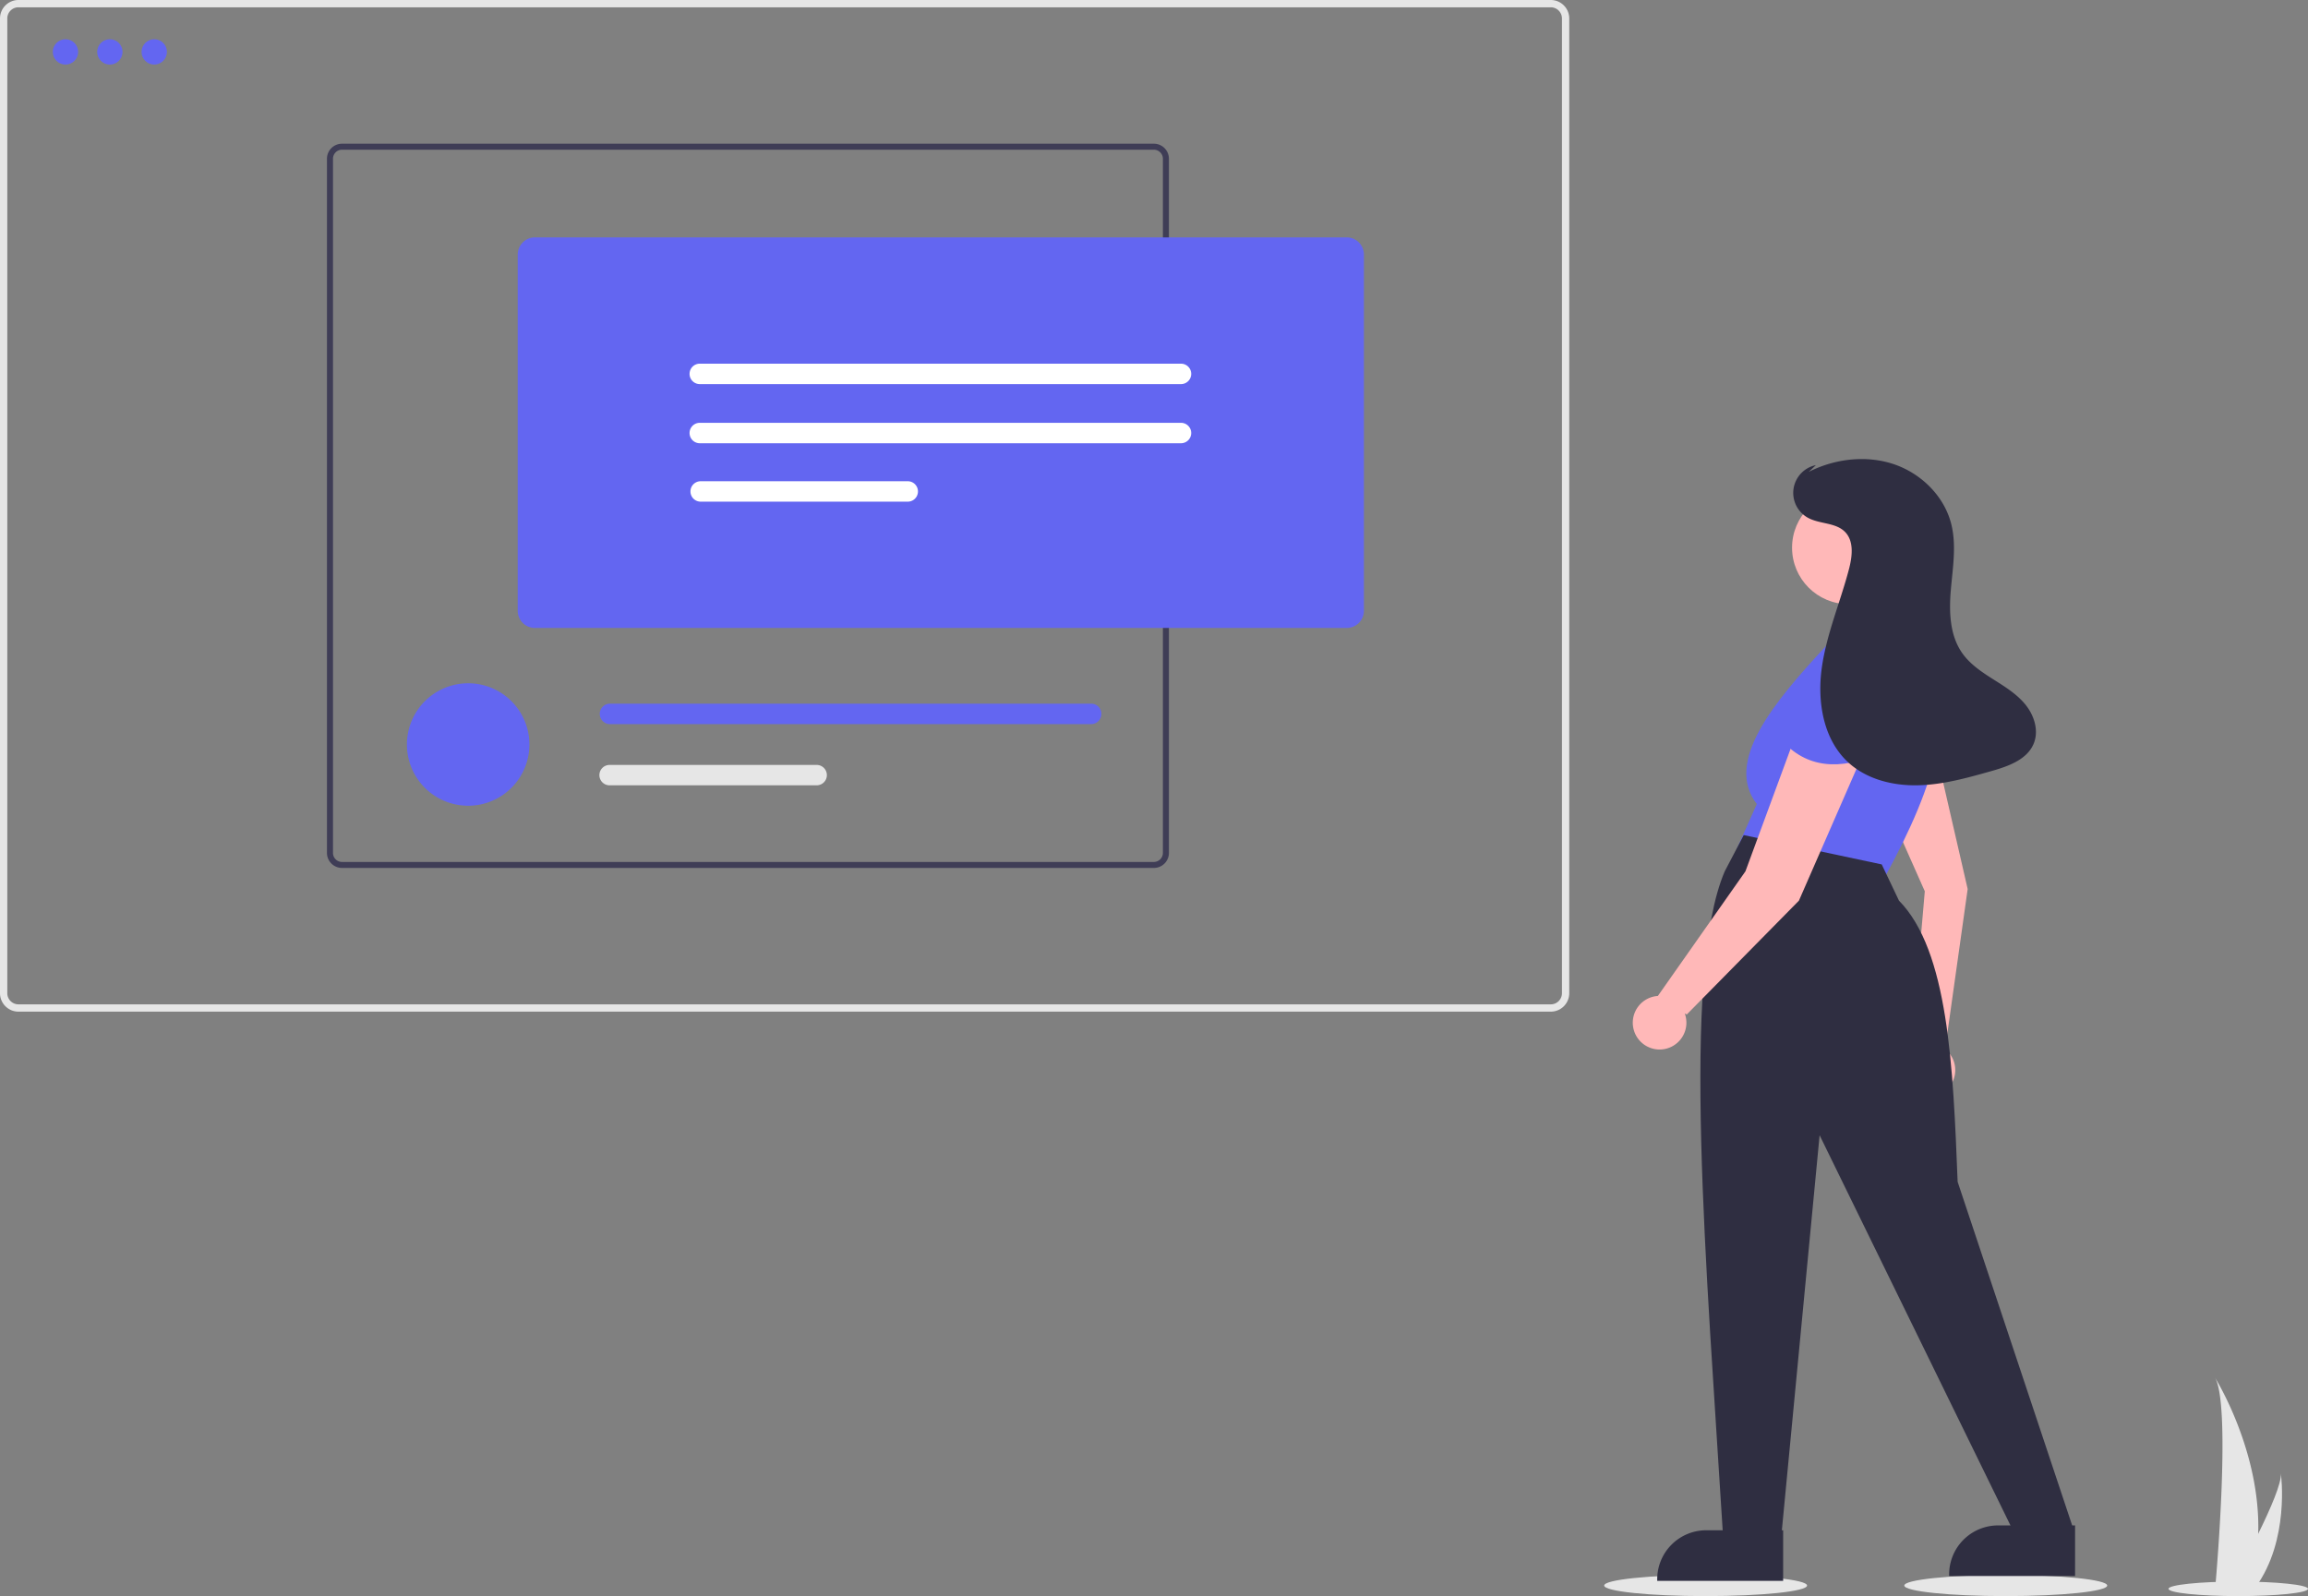 <svg xmlns="http://www.w3.org/2000/svg" width="948.74" height="656.188" viewBox="0 0 948.74 656.188" xmlns:xlink="http://www.w3.org/1999/xlink" role="img" artist="Katerina Limpitsouni" source="https://undraw.co/"><rect x="0" y="0" width="948.74" height="656.188" fill="#808080" stroke="none"/><path d="M893.483,435.695,916.85,488.328l-5.623,65.093a11.02,11.02,0,1,0,13.175-.803l.916-.161,9.155-65.048-15.1-65.613Z" transform="translate(-125.63 -121.906)" fill="#ffb8b8"/><ellipse id="b78bcc7b-dc51-41b0-8da1-d9ae2dc50050" data-name="Ellipse 432" cx="701.125" cy="651.844" rx="41.704" ry="4.344" fill="#e6e6e6"/><ellipse id="e61ab66d-6414-4e65-834d-738041a766d7" data-name="Ellipse 433" cx="824.498" cy="651.844" rx="41.704" ry="4.344" fill="#e6e6e6"/><ellipse id="b14e1fdf-dcce-4a60-9ebe-71ac2d975d4d" data-name="Ellipse 434" cx="920.069" cy="653.201" rx="28.671" ry="2.987" fill="#e6e6e6"/><path id="b155b0ed-0d8b-4bf4-9d1d-fec88f99f221-254" data-name="Path 2215" d="M1053.9,752.469a79.301,79.301,0,0,1-3.7,21.921c-.052.165-.106.327-.16.492h-13.824c.015-.147.03-.312.044-.492.922-10.6,6.236-75.092-.118-86.121C1036.7,689.163,1054.976,718.798,1053.9,752.469Z" transform="translate(-125.63 -121.906)" fill="#e6e6e6"/><path id="be40ba6a-ff22-46fc-b19c-3116db10fbe1-255" data-name="Path 2216" d="M1052.867,774.39q-.174.247-.359.492h-10.371c.079-.14.17-.3.275-.492,1.713-3.092,6.784-12.337,11.492-21.921,5.059-10.3,9.7-20.99,9.309-24.859C1063.334,728.483,1066.834,755.084,1052.867,774.39Z" transform="translate(-125.63 -121.906)" fill="#e6e6e6"/><path id="eeaf384e-0545-4292-b8fb-facd94914478-256" data-name="Path 2217" d="M763.112,537.816h-629.9a7.591,7.591,0,0,1-7.582-7.582V129.488a7.59,7.59,0,0,1,7.582-7.582h629.9a7.59,7.59,0,0,1,7.582,7.582V530.234A7.591,7.591,0,0,1,763.112,537.816Zm-629.9-412.91a4.587,4.587,0,0,0-4.582,4.582V530.234a4.587,4.587,0,0,0,4.582,4.582h629.9a4.587,4.587,0,0,0,4.582-4.582V129.488a4.587,4.587,0,0,0-4.582-4.582Z" transform="translate(-125.63 -121.906)" fill="#e6e6e6"/><path id="fa4958e0-769a-4069-95d8-47331dde78e6-257" data-name="Path 2218" d="M599.955,180.987H266.213a6.189,6.189,0,0,0-6.182,6.182V472.552a6.189,6.189,0,0,0,6.182,6.182H599.955a6.189,6.189,0,0,0,6.182-6.182V187.169A6.189,6.189,0,0,0,599.955,180.987Zm3.7,291.566a3.718,3.718,0,0,1-3.7,3.716H266.213a3.711,3.711,0,0,1-3.7-3.716V187.169a3.711,3.711,0,0,1,3.7-3.716H599.955a3.718,3.718,0,0,1,3.7,3.716Z" transform="translate(-125.63 -121.906)" fill="#3f3d56"/><path id="b96bbff1-710e-4cf9-8f0a-207f6a2454c7-258" data-name="Path 2219" d="M343.249,427.991c0,.44-.012.88-.035,1.308a25.175,25.175,0,0,1-50.281,0c-.023-.428-.035-.868-.035-1.308a25.175,25.175,0,0,1,50.35,0Z" transform="translate(-125.63 -121.906)" fill="#6366f1"/><path id="a99625a5-8e94-4aa2-927a-7cc58a47d0f9-259" data-name="Path 2220" d="M574.021,411.204H376.21a4.2,4.2,0,0,0,0,8.394H574.021a4.2,4.2,0,0,0,.317-8.394Q574.18,411.198,574.021,411.204Z" transform="translate(-125.63 -121.906)" fill="#6366f1"/><path id="f2e8dd5a-2c6f-4c4a-9a4a-91faa08ec764-260" data-name="Path 2221" d="M461.327,436.384H376.21a4.191,4.191,0,0,0,0,8.382h85.117a4.191,4.191,0,0,0,.014-8.382Z" transform="translate(-125.63 -121.906)" fill="#e6e6e6"/><path id="b0d633b1-50f0-455b-880b-69d0ec30b218-261" data-name="Path 2222" d="M679.244,380.069H345.5a7.057,7.057,0,0,1-7.049-7.049V226.554a7.057,7.057,0,0,1,7.049-7.049H679.24a7.057,7.057,0,0,1,7.049,7.049V373.016A7.057,7.057,0,0,1,679.244,380.069Z" transform="translate(-125.63 -121.906)" fill="#6366f1"/><path id="a4d76c33-4002-4242-b64e-8bf1a807cbd3-262" data-name="Path 2223" d="M413.471,271.424a4.2,4.2,0,0,0-.367,8.392q.183.008.367,0H611.278a4.2,4.2,0,0,0,0-8.392Z" transform="translate(-125.63 -121.906)" fill="#fff"/><path id="a4bd9330-30bf-4fe3-97b2-bd8f02deaa7a-263" data-name="Path 2224" d="M413.471,295.737a4.2,4.2,0,0,0-.367,8.392q.183.008.367,0H611.278a4.2,4.2,0,0,0,0-8.392Z" transform="translate(-125.63 -121.906)" fill="#fff"/><path id="f4033984-e442-4bd8-ab2d-9d91ebc99eb7-264" data-name="Path 2225" d="M413.471,319.754a4.2,4.2,0,0,0,0,8.392h85.117a4.2,4.2,0,1,0,.367-8.392q-.183-.008-.367,0Z" transform="translate(-125.63 -121.906)" fill="#fff"/><circle id="f8f82ae4-70bd-49d3-8148-f9c9501b42d9" data-name="Ellipse 435" cx="26.913" cy="21.337" r="5.213" fill="#6366f1"/><circle id="fa464750-9ca1-4e8d-97b4-cb58e01582d0" data-name="Ellipse 436" cx="45.158" cy="21.337" r="5.213" fill="#6366f1"/><circle id="a6e2f59b-2266-45a7-a68c-25353aee0074" data-name="Ellipse 437" cx="63.403" cy="21.337" r="5.213" fill="#6366f1"/><circle id="f535a5d2-8502-4b05-b17c-60a180e2caaa" data-name="Ellipse 438" cx="759.876" cy="225.16" r="23.221" fill="#ffb8b8"/><path id="a6ce20f5-c5fa-405c-86dd-46bb39d2c055-265" data-name="Path 2228" d="M839.577,470.903l60.987,11.346c20.561-37.668,31.9-71.681,12.765-93.608l-36.167-2.128c-23.109,24.712-42.654,48.694-29.374,65.954Z" transform="translate(-125.63 -121.906)" fill="#6366f1"/><path id="af3567e9-adb8-4eb6-a03d-f215f48a4fbf-266" data-name="Path 2229" d="M893.886,441.326c13.957,5.34,26.911.7,38.8-14.521l-17.622-34-22.455,4.45Z" transform="translate(-125.63 -121.906)" fill="#6366f1"/><path id="bace76f9-9256-4201-a271-96ace1a4e0ec-267" data-name="Path 2230" d="M833.9,753.146l24.111-1.24,15.6-163.283,79.425,162.4,24.82-.709L930.348,607.769c-1.875-47.556-3.835-94.988-24.111-115.592l-7.091-14.892-56.732-12.056-7.8,14.892C816.527,522.354,827.146,643.024,833.9,753.146Z" transform="translate(-125.63 -121.906)" fill="#2f2e41"/><path d="M862.976,426.228l-19.856,53.9L807.115,531.365a11.02,11.02,0,1,0,11.062,7.202l.832.416,46.095-46.8,26.948-61.7Z" transform="translate(-125.63 -121.906)" fill="#ffb8b8"/><path id="a8f9c73a-9317-4677-96f1-9f40fb1bc65c-268" data-name="Path 2233" d="M858.015,426.227c9.934,11.164,23.57,13,41.131,4.964V392.897l-21.984-6.382Z" transform="translate(-125.63 -121.906)" fill="#6366f1"/><path d="M958.333,411.728c-3.531-4.417-8.459-7.453-13.237-10.475-4.778-3.022-9.631-6.233-12.878-10.863-5.181-7.388-5.428-17.105-4.655-26.095s2.355-18.173.164-26.927c-2.898-11.58-12.493-20.956-23.829-24.695-11.336-3.739-24.086-2.143-34.75,3.221l2.931-2.767a11.664,11.664,0,0,0-3.279,21.637c4.811,2.653,11.365,1.893,15.23,5.793,3.805,3.845,3.008,10.156,1.634,15.388-3.555,13.544-9.193,26.582-11.146,40.444-1.953,13.862.516,29.394,10.8,38.894,7.561,6.983,18.303,9.677,28.592,9.471,10.289-.206,20.329-3.021,30.229-5.821,6.945-1.962,14.78-4.684,17.5-11.372C963.769,422.328,961.864,416.145,958.333,411.728Z" transform="translate(-125.63 -121.906)" fill="#2f2e41"/><path d="M858.62,771.836l-51.769-.002v-.655a20.151,20.151,0,0,1,20.15-20.15h.001l31.619.001Z" transform="translate(-125.63 -121.906)" fill="#2f2e41"/><path d="M978.62,769.836l-51.769-.002v-.655a20.151,20.151,0,0,1,20.15-20.15h.001l31.619.001Z" transform="translate(-125.63 -121.906)" fill="#2f2e41"/></svg>